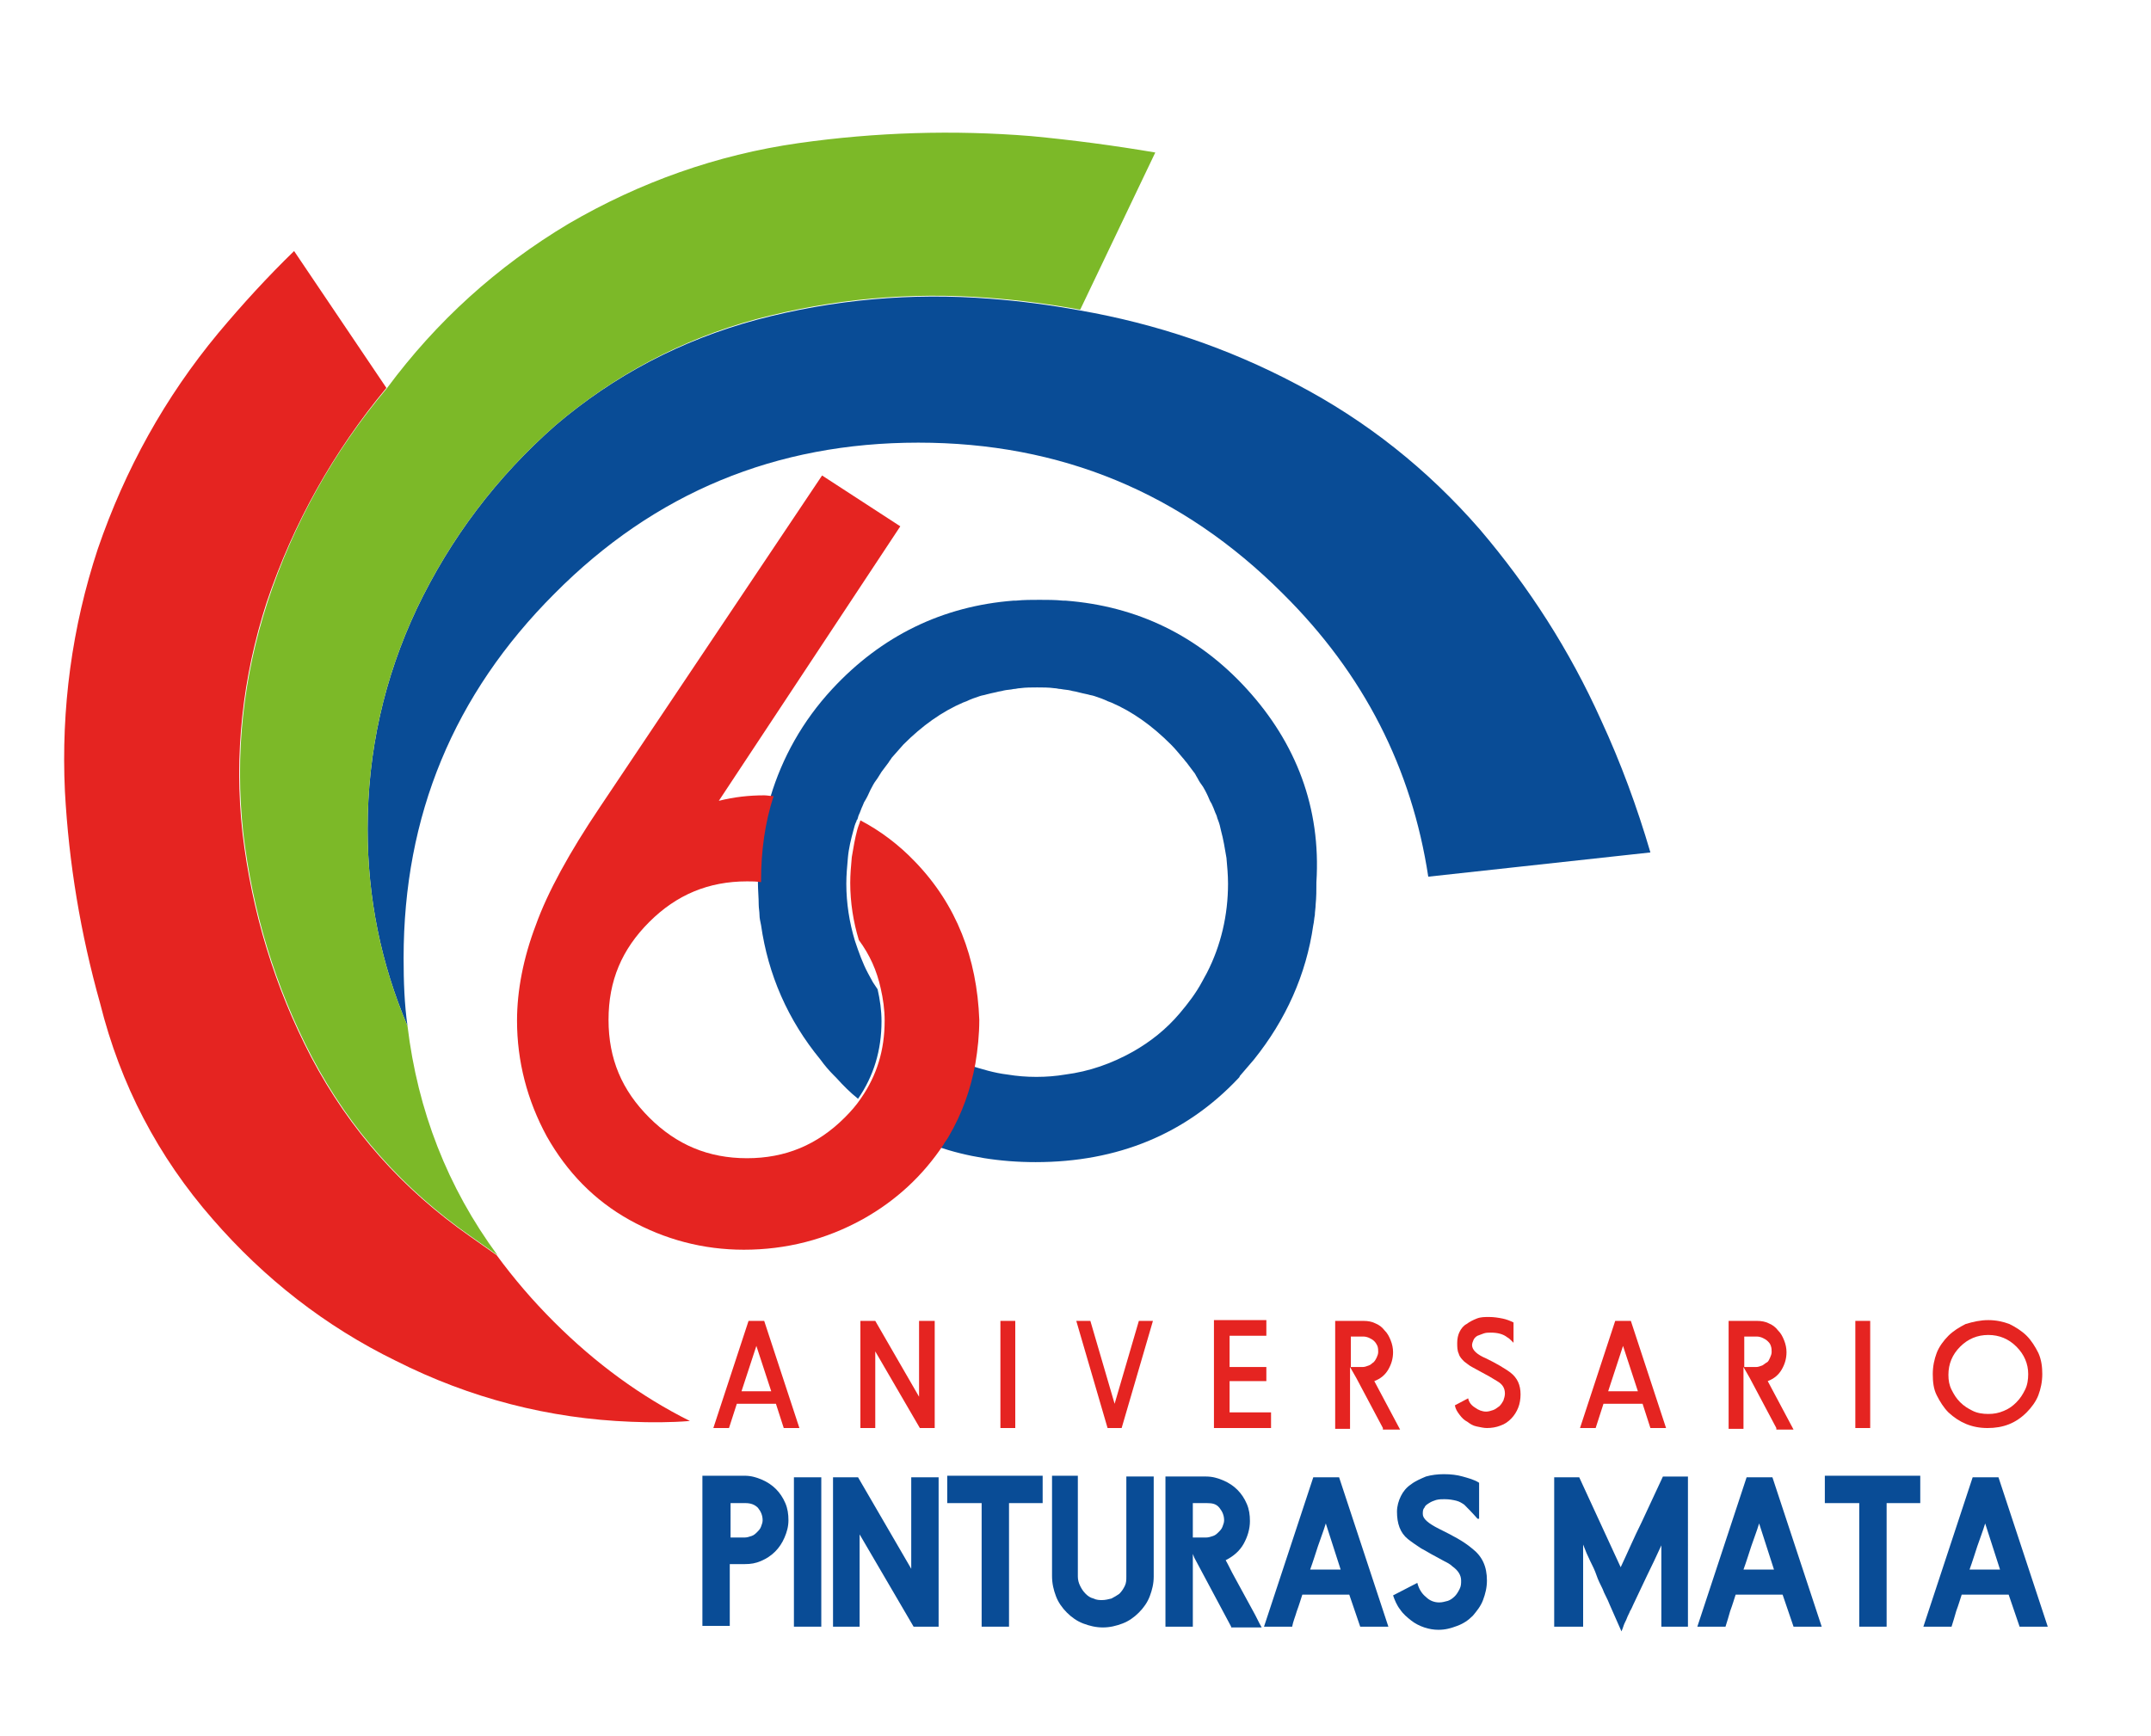 <?xml version="1.0" encoding="utf-8"?>
<!-- Generator: Adobe Illustrator 23.0.2, SVG Export Plug-In . SVG Version: 6.00 Build 0)  -->
<svg version="1.1" id="Capa_1" xmlns="http://www.w3.org/2000/svg" xmlns:xlink="http://www.w3.org/1999/xlink" x="0px" y="0px"
	 viewBox="0 0 275 222" style="enable-background:new 0 0 275 222;" xml:space="preserve">
<style type="text/css">
	.st0{clip-path:url(#SVGID_2_);}
	.st1{clip-path:url(#SVGID_136_);fill-rule:evenodd;clip-rule:evenodd;fill:#094C96;}
	.st2{fill:#E52421;}
	.st3{clip-path:url(#SVGID_138_);fill:#094C96;}
	.st4{clip-path:url(#SVGID_138_);fill:#E52421;}
	.st5{fill:#094C96;}
	.st6{clip-path:url(#SVGID_140_);fill-rule:evenodd;clip-rule:evenodd;fill:#7CB928;}
	.st7{clip-path:url(#SVGID_140_);fill-rule:evenodd;clip-rule:evenodd;fill:#E52421;}
</style>
<g>
	<defs>
		<polyline id="SVGID_1_" points="616.9,-155.3 -225,-155.3 -225,440 616.9,440 		"/>
	</defs>
	<clipPath id="SVGID_2_">
		<use xlink:href="#SVGID_1_"  style="overflow:visible;"/>
	</clipPath>
	<g class="st0">
		<defs>
			<polyline id="SVGID_3_" points="616.9,440 -225,440 -225,-155.3 616.9,-155.3 			"/>
		</defs>
		<clipPath id="SVGID_4_">
			<use xlink:href="#SVGID_3_"  style="overflow:visible;"/>
		</clipPath>
	</g>
	<g class="st0">
		<defs>
			<polyline id="SVGID_5_" points="616.9,440 -225,440 -225,-155.3 616.9,-155.3 			"/>
		</defs>
		<clipPath id="SVGID_6_">
			<use xlink:href="#SVGID_5_"  style="overflow:visible;"/>
		</clipPath>
	</g>
	<g class="st0">
		<defs>
			<polyline id="SVGID_7_" points="616.9,440 -225,440 -225,-155.3 616.9,-155.3 			"/>
		</defs>
		<clipPath id="SVGID_8_">
			<use xlink:href="#SVGID_7_"  style="overflow:visible;"/>
		</clipPath>
	</g>
	<g class="st0">
		<defs>
			<polyline id="SVGID_9_" points="616.9,440 -225,440 -225,-155.3 616.9,-155.3 			"/>
		</defs>
		<clipPath id="SVGID_10_">
			<use xlink:href="#SVGID_9_"  style="overflow:visible;"/>
		</clipPath>
	</g>
	<g class="st0">
		<defs>
			<polyline id="SVGID_11_" points="616.9,440 -225,440 -225,-155.3 616.9,-155.3 			"/>
		</defs>
		<clipPath id="SVGID_12_">
			<use xlink:href="#SVGID_11_"  style="overflow:visible;"/>
		</clipPath>
	</g>
	<g class="st0">
		<defs>
			<polyline id="SVGID_13_" points="616.9,440 -225,440 -225,-155.3 616.9,-155.3 			"/>
		</defs>
		<clipPath id="SVGID_14_">
			<use xlink:href="#SVGID_13_"  style="overflow:visible;"/>
		</clipPath>
	</g>
	<g class="st0">
		<defs>
			<polyline id="SVGID_15_" points="616.9,440 -225,440 -225,-155.3 616.9,-155.3 			"/>
		</defs>
		<clipPath id="SVGID_16_">
			<use xlink:href="#SVGID_15_"  style="overflow:visible;"/>
		</clipPath>
	</g>
	<g class="st0">
		<defs>
			<polyline id="SVGID_17_" points="616.9,440 -225,440 -225,-155.3 616.9,-155.3 			"/>
		</defs>
		<clipPath id="SVGID_18_">
			<use xlink:href="#SVGID_17_"  style="overflow:visible;"/>
		</clipPath>
	</g>
	<g class="st0">
		<defs>
			<polyline id="SVGID_19_" points="616.9,440 -225,440 -225,-155.3 616.9,-155.3 			"/>
		</defs>
		<clipPath id="SVGID_20_">
			<use xlink:href="#SVGID_19_"  style="overflow:visible;"/>
		</clipPath>
	</g>
	<g class="st0">
		<defs>
			<polyline id="SVGID_21_" points="616.9,440 -225,440 -225,-155.3 616.9,-155.3 			"/>
		</defs>
		<clipPath id="SVGID_22_">
			<use xlink:href="#SVGID_21_"  style="overflow:visible;"/>
		</clipPath>
	</g>
	<g class="st0">
		<defs>
			<polyline id="SVGID_23_" points="616.9,440 -225,440 -225,-155.3 616.9,-155.3 			"/>
		</defs>
		<clipPath id="SVGID_24_">
			<use xlink:href="#SVGID_23_"  style="overflow:visible;"/>
		</clipPath>
	</g>
	<g class="st0">
		<defs>
			<polyline id="SVGID_25_" points="616.9,440 -225,440 -225,-155.3 616.9,-155.3 			"/>
		</defs>
		<clipPath id="SVGID_26_">
			<use xlink:href="#SVGID_25_"  style="overflow:visible;"/>
		</clipPath>
	</g>
	<g class="st0">
		<defs>
			<polyline id="SVGID_27_" points="616.9,440 -225,440 -225,-155.3 616.9,-155.3 			"/>
		</defs>
		<clipPath id="SVGID_28_">
			<use xlink:href="#SVGID_27_"  style="overflow:visible;"/>
		</clipPath>
	</g>
	<g class="st0">
		<defs>
			<polyline id="SVGID_29_" points="616.9,440 -225,440 -225,-155.3 616.9,-155.3 			"/>
		</defs>
		<clipPath id="SVGID_30_">
			<use xlink:href="#SVGID_29_"  style="overflow:visible;"/>
		</clipPath>
	</g>
	<g class="st0">
		<defs>
			<polyline id="SVGID_31_" points="616.9,440 -225,440 -225,-155.3 616.9,-155.3 			"/>
		</defs>
		<clipPath id="SVGID_32_">
			<use xlink:href="#SVGID_31_"  style="overflow:visible;"/>
		</clipPath>
	</g>
	<g class="st0">
		<defs>
			<polyline id="SVGID_33_" points="616.9,440 -225,440 -225,-155.3 616.9,-155.3 			"/>
		</defs>
		<clipPath id="SVGID_34_">
			<use xlink:href="#SVGID_33_"  style="overflow:visible;"/>
		</clipPath>
	</g>
	<g class="st0">
		<defs>
			<polyline id="SVGID_35_" points="616.9,440 -225,440 -225,-155.3 616.9,-155.3 			"/>
		</defs>
		<clipPath id="SVGID_36_">
			<use xlink:href="#SVGID_35_"  style="overflow:visible;"/>
		</clipPath>
	</g>
	<g class="st0">
		<defs>
			<polyline id="SVGID_37_" points="616.9,440 -225,440 -225,-155.3 616.9,-155.3 			"/>
		</defs>
		<clipPath id="SVGID_38_">
			<use xlink:href="#SVGID_37_"  style="overflow:visible;"/>
		</clipPath>
	</g>
	<g class="st0">
		<defs>
			<polyline id="SVGID_39_" points="616.9,440 -225,440 -225,-155.3 616.9,-155.3 			"/>
		</defs>
		<clipPath id="SVGID_40_">
			<use xlink:href="#SVGID_39_"  style="overflow:visible;"/>
		</clipPath>
	</g>
	<g class="st0">
		<defs>
			<polyline id="SVGID_41_" points="616.9,440 -225,440 -225,-155.3 616.9,-155.3 			"/>
		</defs>
		<clipPath id="SVGID_42_">
			<use xlink:href="#SVGID_41_"  style="overflow:visible;"/>
		</clipPath>
	</g>
	<g class="st0">
		<defs>
			<polyline id="SVGID_43_" points="616.9,440 -225,440 -225,-155.3 616.9,-155.3 			"/>
		</defs>
		<clipPath id="SVGID_44_">
			<use xlink:href="#SVGID_43_"  style="overflow:visible;"/>
		</clipPath>
	</g>
	<g class="st0">
		<defs>
			<polyline id="SVGID_45_" points="616.9,440 -225,440 -225,-155.3 616.9,-155.3 			"/>
		</defs>
		<clipPath id="SVGID_46_">
			<use xlink:href="#SVGID_45_"  style="overflow:visible;"/>
		</clipPath>
	</g>
	<g class="st0">
		<defs>
			<polyline id="SVGID_47_" points="616.9,440 -225,440 -225,-155.3 616.9,-155.3 			"/>
		</defs>
		<clipPath id="SVGID_48_">
			<use xlink:href="#SVGID_47_"  style="overflow:visible;"/>
		</clipPath>
	</g>
	<g class="st0">
		<defs>
			<polyline id="SVGID_49_" points="616.9,440 -225,440 -225,-155.3 616.9,-155.3 			"/>
		</defs>
		<clipPath id="SVGID_50_">
			<use xlink:href="#SVGID_49_"  style="overflow:visible;"/>
		</clipPath>
	</g>
	<g class="st0">
		<defs>
			<polyline id="SVGID_51_" points="616.9,440 -225,440 -225,-155.3 616.9,-155.3 			"/>
		</defs>
		<clipPath id="SVGID_52_">
			<use xlink:href="#SVGID_51_"  style="overflow:visible;"/>
		</clipPath>
	</g>
	<g class="st0">
		<defs>
			<polyline id="SVGID_53_" points="616.9,440 -225,440 -225,-155.3 616.9,-155.3 			"/>
		</defs>
		<clipPath id="SVGID_54_">
			<use xlink:href="#SVGID_53_"  style="overflow:visible;"/>
		</clipPath>
	</g>
	<g class="st0">
		<defs>
			<polyline id="SVGID_55_" points="616.9,440 -225,440 -225,-155.3 616.9,-155.3 			"/>
		</defs>
		<clipPath id="SVGID_56_">
			<use xlink:href="#SVGID_55_"  style="overflow:visible;"/>
		</clipPath>
	</g>
	<g class="st0">
		<defs>
			<polyline id="SVGID_57_" points="616.9,440 -225,440 -225,-155.3 616.9,-155.3 			"/>
		</defs>
		<clipPath id="SVGID_58_">
			<use xlink:href="#SVGID_57_"  style="overflow:visible;"/>
		</clipPath>
	</g>
	<g class="st0">
		<defs>
			<polyline id="SVGID_59_" points="616.9,440 -225,440 -225,-155.3 616.9,-155.3 			"/>
		</defs>
		<clipPath id="SVGID_60_">
			<use xlink:href="#SVGID_59_"  style="overflow:visible;"/>
		</clipPath>
	</g>
	<g class="st0">
		<defs>
			<polyline id="SVGID_61_" points="616.9,440 -225,440 -225,-155.3 616.9,-155.3 			"/>
		</defs>
		<clipPath id="SVGID_62_">
			<use xlink:href="#SVGID_61_"  style="overflow:visible;"/>
		</clipPath>
	</g>
	<g class="st0">
		<defs>
			<polyline id="SVGID_63_" points="616.9,440 -225,440 -225,-155.3 616.9,-155.3 			"/>
		</defs>
		<clipPath id="SVGID_64_">
			<use xlink:href="#SVGID_63_"  style="overflow:visible;"/>
		</clipPath>
	</g>
	<g class="st0">
		<defs>
			<polyline id="SVGID_65_" points="616.9,440 -225,440 -225,-155.3 616.9,-155.3 			"/>
		</defs>
		<clipPath id="SVGID_66_">
			<use xlink:href="#SVGID_65_"  style="overflow:visible;"/>
		</clipPath>
	</g>
	<g class="st0">
		<defs>
			<polyline id="SVGID_67_" points="616.9,440 -225,440 -225,-155.3 616.9,-155.3 			"/>
		</defs>
		<clipPath id="SVGID_68_">
			<use xlink:href="#SVGID_67_"  style="overflow:visible;"/>
		</clipPath>
	</g>
	<g class="st0">
		<defs>
			<polyline id="SVGID_69_" points="616.9,440 -225,440 -225,-155.3 616.9,-155.3 			"/>
		</defs>
		<clipPath id="SVGID_70_">
			<use xlink:href="#SVGID_69_"  style="overflow:visible;"/>
		</clipPath>
	</g>
	<g class="st0">
		<defs>
			<polyline id="SVGID_71_" points="616.9,440 -225,440 -225,-155.3 616.9,-155.3 			"/>
		</defs>
		<clipPath id="SVGID_72_">
			<use xlink:href="#SVGID_71_"  style="overflow:visible;"/>
		</clipPath>
	</g>
	<g class="st0">
		<defs>
			<polyline id="SVGID_73_" points="616.9,440 -225,440 -225,-155.3 616.9,-155.3 			"/>
		</defs>
		<clipPath id="SVGID_74_">
			<use xlink:href="#SVGID_73_"  style="overflow:visible;"/>
		</clipPath>
	</g>
	<g class="st0">
		<defs>
			<polyline id="SVGID_75_" points="616.9,440 -225,440 -225,-155.3 616.9,-155.3 			"/>
		</defs>
		<clipPath id="SVGID_76_">
			<use xlink:href="#SVGID_75_"  style="overflow:visible;"/>
		</clipPath>
	</g>
	<g class="st0">
		<defs>
			<polyline id="SVGID_77_" points="616.9,440 -225,440 -225,-155.3 616.9,-155.3 			"/>
		</defs>
		<clipPath id="SVGID_78_">
			<use xlink:href="#SVGID_77_"  style="overflow:visible;"/>
		</clipPath>
	</g>
	<g class="st0">
		<defs>
			<polyline id="SVGID_79_" points="616.9,440 -225,440 -225,-155.3 616.9,-155.3 			"/>
		</defs>
		<clipPath id="SVGID_80_">
			<use xlink:href="#SVGID_79_"  style="overflow:visible;"/>
		</clipPath>
	</g>
	<g class="st0">
		<defs>
			<polyline id="SVGID_81_" points="616.9,440 -225,440 -225,-155.3 616.9,-155.3 			"/>
		</defs>
		<clipPath id="SVGID_82_">
			<use xlink:href="#SVGID_81_"  style="overflow:visible;"/>
		</clipPath>
	</g>
	<g class="st0">
		<defs>
			<polyline id="SVGID_83_" points="616.9,440 -225,440 -225,-155.3 616.9,-155.3 			"/>
		</defs>
		<clipPath id="SVGID_84_">
			<use xlink:href="#SVGID_83_"  style="overflow:visible;"/>
		</clipPath>
	</g>
	<g class="st0">
		<defs>
			<polyline id="SVGID_85_" points="616.9,440 -225,440 -225,-155.3 616.9,-155.3 			"/>
		</defs>
		<clipPath id="SVGID_86_">
			<use xlink:href="#SVGID_85_"  style="overflow:visible;"/>
		</clipPath>
	</g>
	<g class="st0">
		<defs>
			<polyline id="SVGID_87_" points="616.9,440 -225,440 -225,-155.3 616.9,-155.3 			"/>
		</defs>
		<clipPath id="SVGID_88_">
			<use xlink:href="#SVGID_87_"  style="overflow:visible;"/>
		</clipPath>
	</g>
	<g class="st0">
		<defs>
			<polyline id="SVGID_89_" points="616.9,440 -225,440 -225,-155.3 616.9,-155.3 			"/>
		</defs>
		<clipPath id="SVGID_90_">
			<use xlink:href="#SVGID_89_"  style="overflow:visible;"/>
		</clipPath>
	</g>
	<g class="st0">
		<defs>
			<polyline id="SVGID_91_" points="616.9,440 -225,440 -225,-155.3 616.9,-155.3 			"/>
		</defs>
		<clipPath id="SVGID_92_">
			<use xlink:href="#SVGID_91_"  style="overflow:visible;"/>
		</clipPath>
	</g>
	<g class="st0">
		<defs>
			<polyline id="SVGID_93_" points="616.9,440 -225,440 -225,-155.3 616.9,-155.3 			"/>
		</defs>
		<clipPath id="SVGID_94_">
			<use xlink:href="#SVGID_93_"  style="overflow:visible;"/>
		</clipPath>
	</g>
	<g class="st0">
		<defs>
			<polyline id="SVGID_95_" points="616.9,440 -225,440 -225,-155.3 616.9,-155.3 			"/>
		</defs>
		<clipPath id="SVGID_96_">
			<use xlink:href="#SVGID_95_"  style="overflow:visible;"/>
		</clipPath>
	</g>
	<g class="st0">
		<defs>
			<polyline id="SVGID_97_" points="616.9,440 -225,440 -225,-155.3 616.9,-155.3 			"/>
		</defs>
		<clipPath id="SVGID_98_">
			<use xlink:href="#SVGID_97_"  style="overflow:visible;"/>
		</clipPath>
	</g>
	<g class="st0">
		<defs>
			<polyline id="SVGID_99_" points="616.9,440 -225,440 -225,-155.3 616.9,-155.3 			"/>
		</defs>
		<clipPath id="SVGID_100_">
			<use xlink:href="#SVGID_99_"  style="overflow:visible;"/>
		</clipPath>
	</g>
	<g class="st0">
		<defs>
			<polyline id="SVGID_101_" points="616.9,440 -225,440 -225,-155.3 616.9,-155.3 			"/>
		</defs>
		<clipPath id="SVGID_102_">
			<use xlink:href="#SVGID_101_"  style="overflow:visible;"/>
		</clipPath>
	</g>
	<g class="st0">
		<defs>
			<polyline id="SVGID_103_" points="616.9,440 -225,440 -225,-155.3 616.9,-155.3 			"/>
		</defs>
		<clipPath id="SVGID_104_">
			<use xlink:href="#SVGID_103_"  style="overflow:visible;"/>
		</clipPath>
	</g>
	<g class="st0">
		<defs>
			<polyline id="SVGID_105_" points="616.9,440 -225,440 -225,-155.3 616.9,-155.3 			"/>
		</defs>
		<clipPath id="SVGID_106_">
			<use xlink:href="#SVGID_105_"  style="overflow:visible;"/>
		</clipPath>
	</g>
	<g class="st0">
		<defs>
			<polyline id="SVGID_107_" points="616.9,440 -225,440 -225,-155.3 616.9,-155.3 			"/>
		</defs>
		<clipPath id="SVGID_108_">
			<use xlink:href="#SVGID_107_"  style="overflow:visible;"/>
		</clipPath>
	</g>
	<g class="st0">
		<defs>
			<polyline id="SVGID_109_" points="616.9,440 -225,440 -225,-155.3 616.9,-155.3 			"/>
		</defs>
		<clipPath id="SVGID_110_">
			<use xlink:href="#SVGID_109_"  style="overflow:visible;"/>
		</clipPath>
	</g>
	<g class="st0">
		<defs>
			<polyline id="SVGID_111_" points="616.9,440 -225,440 -225,-155.3 616.9,-155.3 			"/>
		</defs>
		<clipPath id="SVGID_112_">
			<use xlink:href="#SVGID_111_"  style="overflow:visible;"/>
		</clipPath>
	</g>
	<g class="st0">
		<defs>
			<polyline id="SVGID_113_" points="616.9,440 -225,440 -225,-155.3 616.9,-155.3 			"/>
		</defs>
		<clipPath id="SVGID_114_">
			<use xlink:href="#SVGID_113_"  style="overflow:visible;"/>
		</clipPath>
	</g>
	<g class="st0">
		<defs>
			<polyline id="SVGID_115_" points="616.9,440 -225,440 -225,-155.3 616.9,-155.3 			"/>
		</defs>
		<clipPath id="SVGID_116_">
			<use xlink:href="#SVGID_115_"  style="overflow:visible;"/>
		</clipPath>
	</g>
	<g class="st0">
		<defs>
			<polyline id="SVGID_117_" points="616.9,440 -225,440 -225,-155.3 616.9,-155.3 			"/>
		</defs>
		<clipPath id="SVGID_118_">
			<use xlink:href="#SVGID_117_"  style="overflow:visible;"/>
		</clipPath>
	</g>
	<g class="st0">
		<defs>
			<polyline id="SVGID_119_" points="616.9,440 -225,440 -225,-155.3 616.9,-155.3 			"/>
		</defs>
		<clipPath id="SVGID_120_">
			<use xlink:href="#SVGID_119_"  style="overflow:visible;"/>
		</clipPath>
	</g>
	<g class="st0">
		<defs>
			<polyline id="SVGID_121_" points="616.9,440 -225,440 -225,-155.3 616.9,-155.3 			"/>
		</defs>
		<clipPath id="SVGID_122_">
			<use xlink:href="#SVGID_121_"  style="overflow:visible;"/>
		</clipPath>
	</g>
	<g class="st0">
		<defs>
			<polyline id="SVGID_123_" points="616.9,440 -225,440 -225,-155.3 616.9,-155.3 			"/>
		</defs>
		<clipPath id="SVGID_124_">
			<use xlink:href="#SVGID_123_"  style="overflow:visible;"/>
		</clipPath>
	</g>
	<g class="st0">
		<defs>
			<polyline id="SVGID_125_" points="616.9,440 -225,440 -225,-155.3 616.9,-155.3 			"/>
		</defs>
		<clipPath id="SVGID_126_">
			<use xlink:href="#SVGID_125_"  style="overflow:visible;"/>
		</clipPath>
	</g>
	<g class="st0">
		<defs>
			<polyline id="SVGID_127_" points="616.9,440 -225,440 -225,-155.3 616.9,-155.3 			"/>
		</defs>
		<clipPath id="SVGID_128_">
			<use xlink:href="#SVGID_127_"  style="overflow:visible;"/>
		</clipPath>
	</g>
	<g class="st0">
		<defs>
			<polyline id="SVGID_129_" points="616.9,440 -225,440 -225,-155.3 616.9,-155.3 			"/>
		</defs>
		<clipPath id="SVGID_130_">
			<use xlink:href="#SVGID_129_"  style="overflow:visible;"/>
		</clipPath>
	</g>
	<g class="st0">
		<defs>
			<polyline id="SVGID_131_" points="616.9,440 -225,440 -225,-155.3 616.9,-155.3 			"/>
		</defs>
		<clipPath id="SVGID_132_">
			<use xlink:href="#SVGID_131_"  style="overflow:visible;"/>
		</clipPath>
	</g>
	<g class="st0">
		<defs>
			<polyline id="SVGID_133_" points="616.9,440 -225,440 -225,-155.3 616.9,-155.3 			"/>
		</defs>
		<clipPath id="SVGID_134_">
			<use xlink:href="#SVGID_133_"  style="overflow:visible;"/>
		</clipPath>
	</g>
	<g class="st0">
		<defs>
			<polyline id="SVGID_135_" points="616.9,440 -225,440 -225,-155.3 616.9,-155.3 			"/>
		</defs>
		<clipPath id="SVGID_136_">
			<use xlink:href="#SVGID_135_"  style="overflow:visible;"/>
		</clipPath>
		<path class="st1" d="M51.6,122.5c0-18.2,6.4-33.7,19.3-46.6C83.7,63,99.2,56.6,117.4,56.6c18.2,0,33.7,6.4,46.6,19.3
			c10.4,10.3,16.5,22.4,18.6,36.2L211,109c-1.7-5.8-3.8-11.5-6.3-16.9c-4-8.9-9.2-17-15.5-24.4c-6.7-7.7-14.5-13.9-23.5-18.6
			c-8.7-4.6-17.9-7.7-27.6-9.4c-3.8-0.7-7.6-1.2-11.5-1.5c-10.1-0.8-20.1,0.1-29.9,2.7C87.1,43.5,78.5,48,71,54.4
			C63.5,61,57.6,68.8,53.3,77.8c-4.2,8.9-6.3,18.3-6.3,28.2c0,8.8,1.7,17.2,5.1,25.2C51.7,128.4,51.6,125.5,51.6,122.5"/>
	</g>
	<g class="st0">
		<path class="st2" d="M91.2,182.6l4.5-13.7h2l4.5,13.7h-2l-1-3.1h-5l-1,3.1H91.2z M96.7,172.1l-1.9,5.8h3.8L96.7,172.1z"/>
		<path class="st2" d="M110,182.6v-13.7h1.9l5.6,9.7v-9.7h2v13.7h-1.9l-5.7-9.8v9.8H110z"/>
		<path class="st2" d="M129.8,168.9v13.7h-1.9v-13.7H129.8z"/>
		<path class="st2" d="M147.4,168.9l-4,13.7h-1.8l-4-13.7h1.8l3.1,10.6l3.1-10.6H147.4z"/>
		<path class="st2" d="M162,170.8h-4.8v4h4.7v1.8h-4.7v4h5.3v2h-7.3v-13.8h6.7V170.8z"/>
		<path class="st2" d="M176.8,182.6l-3.4-6.4l-0.8-1.4v7.9h-1.9v-13.8h3.6c0.6,0,1.1,0.1,1.5,0.3c0.5,0.2,0.9,0.5,1.2,0.9
			c0.4,0.4,0.6,0.8,0.8,1.3c0.2,0.5,0.3,1,0.3,1.5c0,0.8-0.2,1.5-0.6,2.2c-0.4,0.7-1,1.2-1.8,1.5l3.3,6.2H176.8z M174.2,174.8
			c0.3,0,0.5-0.1,0.8-0.2s0.4-0.3,0.6-0.4c0.2-0.2,0.3-0.4,0.4-0.6c0.1-0.2,0.2-0.5,0.2-0.7c0-0.3,0-0.5-0.1-0.8
			c-0.1-0.2-0.2-0.4-0.4-0.6c-0.2-0.2-0.4-0.3-0.6-0.4c-0.2-0.1-0.5-0.2-0.8-0.2h-1.6v3.9H174.2z"/>
		<path class="st2" d="M193.5,171.7c-0.1-0.1-0.2-0.2-0.3-0.3c-0.1-0.1-0.3-0.3-0.5-0.4c-0.5-0.4-1.2-0.6-2.1-0.6
			c-0.3,0-0.6,0-0.9,0.1c-0.3,0.1-0.5,0.2-0.8,0.3c-0.2,0.1-0.4,0.3-0.5,0.5c-0.1,0.2-0.2,0.5-0.2,0.7c0,0.6,0.6,1.2,1.8,1.7
			c0.6,0.3,1.2,0.6,1.7,0.9c0.5,0.3,1,0.6,1.4,0.9c0.9,0.7,1.3,1.6,1.3,2.8c0,0.6-0.1,1.2-0.3,1.7c-0.2,0.5-0.5,1-0.9,1.4
			c-0.4,0.4-0.8,0.7-1.4,0.9c-0.5,0.2-1.1,0.3-1.7,0.3c-0.4,0-0.8-0.1-1.3-0.2s-0.8-0.3-1.2-0.6c-0.4-0.2-0.7-0.5-1-0.9
			s-0.5-0.7-0.6-1.2l1.7-0.9c0.1,0.5,0.4,0.9,0.9,1.2c0.4,0.3,0.9,0.5,1.4,0.5c0.3,0,0.6-0.1,0.9-0.2c0.3-0.1,0.5-0.3,0.8-0.5
			c0.2-0.2,0.4-0.5,0.5-0.7c0.1-0.3,0.2-0.6,0.2-0.9c0-0.7-0.3-1.2-1-1.6c-0.3-0.2-0.7-0.4-1-0.6c-0.4-0.2-0.7-0.4-1.1-0.6
			c-0.4-0.2-0.7-0.4-1.1-0.6c-0.4-0.2-0.7-0.5-1-0.7c-0.3-0.3-0.6-0.6-0.7-1c-0.2-0.4-0.2-0.9-0.2-1.4c0-0.5,0.1-1,0.3-1.4
			c0.2-0.4,0.5-0.8,0.9-1c0.4-0.3,0.8-0.5,1.3-0.7c0.5-0.2,1-0.2,1.6-0.2c0.6,0,1.2,0.1,1.7,0.2c0.5,0.1,1,0.3,1.4,0.5V171.7z"/>
		<path class="st2" d="M202,182.6l4.5-13.7h2l4.5,13.7h-2l-1-3.1h-5l-1,3.1H202z M207.5,172.1l-1.9,5.8h3.8L207.5,172.1z"/>
		<path class="st2" d="M227.1,182.6l-3.4-6.4l-0.8-1.4v7.9h-1.9v-13.8h3.6c0.6,0,1.1,0.1,1.5,0.3c0.5,0.2,0.9,0.5,1.2,0.9
			c0.4,0.4,0.6,0.8,0.8,1.3c0.2,0.5,0.3,1,0.3,1.5c0,0.8-0.2,1.5-0.6,2.2c-0.4,0.7-1,1.2-1.8,1.5l3.3,6.2H227.1z M224.5,174.8
			c0.3,0,0.5-0.1,0.8-0.2c0.2-0.1,0.4-0.3,0.6-0.4s0.3-0.4,0.4-0.6c0.1-0.2,0.2-0.5,0.2-0.7c0-0.3,0-0.5-0.1-0.8s-0.2-0.4-0.4-0.6
			c-0.2-0.2-0.4-0.3-0.6-0.4c-0.2-0.1-0.5-0.2-0.8-0.2h-1.6v3.9H224.5z"/>
		<path class="st2" d="M239.1,168.9v13.7h-1.9v-13.7H239.1z"/>
		<path class="st2" d="M254.2,168.8c1,0,1.9,0.2,2.7,0.5c0.8,0.4,1.6,0.9,2.2,1.5c0.6,0.6,1.1,1.4,1.5,2.2c0.4,0.9,0.5,1.8,0.5,2.7
			c0,1-0.2,1.9-0.5,2.7s-0.9,1.6-1.5,2.2c-1.4,1.4-3,2-5,2c-2,0-3.6-0.7-5-2c-0.6-0.6-1.1-1.4-1.5-2.2s-0.5-1.7-0.5-2.7
			c0-1,0.2-1.9,0.5-2.7s0.9-1.6,1.5-2.2c0.6-0.6,1.4-1.1,2.2-1.5C252.3,169,253.2,168.8,254.2,168.8z M257.8,172.2
			c-1-1-2.2-1.5-3.6-1.5c-1.4,0-2.6,0.5-3.6,1.5c-1,1-1.5,2.2-1.5,3.6c0,0.7,0.1,1.3,0.4,1.9s0.6,1.1,1.1,1.6c0.5,0.5,1,0.8,1.6,1.1
			c0.6,0.3,1.3,0.4,2,0.4c0.7,0,1.3-0.1,2-0.4s1.1-0.6,1.6-1.1c0.5-0.5,0.8-1,1.1-1.6c0.3-0.6,0.4-1.3,0.4-2
			C259.3,174.4,258.8,173.2,257.8,172.2z"/>
	</g>
	<g class="st0">
		<defs>
			<polyline id="SVGID_137_" points="616.9,440 -225,440 -225,-155.3 616.9,-155.3 			"/>
		</defs>
		<clipPath id="SVGID_138_">
			<use xlink:href="#SVGID_137_"  style="overflow:visible;"/>
		</clipPath>
		<path class="st3" d="M159.4,88.1c-6.2-6.8-14-10.6-23.2-11.3c-0.1,0-0.2,0-0.3,0c-1-0.1-2-0.1-3-0.1c0,0,0,0,0,0s0,0,0,0
			c-1,0-2,0-3,0.1c-0.1,0-0.2,0-0.3,0c-9.1,0.7-16.9,4.5-23.2,11.3c-3.8,4.1-6.4,8.8-7.9,13.8c-1,3.4-1.6,7-1.6,10.8
			c0,0.1,0,0.1,0,0.2c0,0.9,0.1,1.9,0.1,2.8c0,0.4,0.1,0.9,0.1,1.3c0,0.4,0.1,0.8,0.2,1.3c0.9,6.3,3.4,12.1,7.6,17.2
			c0.5,0.7,1.1,1.4,1.7,2c0.1,0.1,0.2,0.2,0.3,0.3c0.9,1,1.8,1.9,2.8,2.7c2-2.9,3-6.2,3-9.9c0-1.4-0.2-2.8-0.5-4.1
			c-0.2-0.3-0.4-0.6-0.6-0.9c-0.2-0.4-0.4-0.7-0.6-1.1h0c-0.7-1.3-1.2-2.7-1.7-4.2c-0.7-2.3-1.1-4.8-1.1-7.3c0-1.1,0.1-2.2,0.2-3.3
			c0.1-1.2,0.4-2.4,0.7-3.5c0,0,0,0,0,0c0.1-0.4,0.2-0.8,0.4-1.2c0-0.1,0-0.1,0.1-0.2c0.1-0.2,0.1-0.4,0.2-0.6
			c0.2-0.4,0.3-0.8,0.5-1.2c0.1-0.3,0.2-0.5,0.4-0.8c0.3-0.5,0.5-1.1,0.8-1.6c0.2-0.4,0.4-0.7,0.7-1.1c0.2-0.3,0.3-0.5,0.5-0.8
			c0.3-0.4,0.6-0.8,0.9-1.2c0.1-0.2,0.3-0.4,0.4-0.6c0.5-0.6,1-1.1,1.5-1.7c2.4-2.4,4.9-4.2,7.7-5.4c0.1,0,0.2-0.1,0.3-0.1
			c0.6-0.3,1.2-0.5,1.8-0.7c0.3-0.1,0.5-0.1,0.8-0.2c0.4-0.1,0.8-0.2,1.3-0.3c0.3-0.1,0.6-0.1,0.9-0.2c0.4-0.1,0.9-0.1,1.3-0.2
			c0.3,0,0.5-0.1,0.8-0.1c0.7-0.1,1.5-0.1,2.2-0.1l0,0c0,0,0,0,0,0c0.7,0,1.5,0,2.2,0.1c0.3,0,0.5,0.1,0.8,0.1
			c0.5,0.1,0.9,0.1,1.3,0.2c0.3,0.1,0.6,0.1,0.9,0.2c0.4,0.1,0.8,0.2,1.3,0.3c0.3,0.1,0.5,0.1,0.8,0.2c0.6,0.2,1.2,0.4,1.8,0.7
			c0.1,0,0.2,0.1,0.3,0.1c2.8,1.2,5.3,3,7.7,5.4c0.5,0.5,1,1.1,1.5,1.7c0.2,0.2,0.3,0.4,0.5,0.6c0.3,0.4,0.6,0.8,0.9,1.2
			c0.2,0.2,0.3,0.5,0.5,0.8c0.2,0.4,0.4,0.7,0.7,1.1c0.3,0.5,0.6,1.1,0.8,1.6c0.1,0.3,0.3,0.5,0.4,0.8c0.2,0.4,0.3,0.8,0.5,1.2
			c0.1,0.2,0.1,0.4,0.2,0.6c0.2,0.5,0.3,0.9,0.4,1.4c0,0,0,0,0,0c0.3,1.1,0.5,2.3,0.7,3.5c0.1,1.1,0.2,2.2,0.2,3.3
			c0,4-0.9,7.9-2.7,11.4v0c-0.2,0.4-0.4,0.7-0.6,1.1c-0.8,1.5-1.8,2.8-2.9,4.1c-1.7,2-3.7,3.6-6,4.9c-2.7,1.5-5.5,2.5-8.6,2.9
			c-1.2,0.2-2.4,0.3-3.7,0.3s-2.5-0.1-3.7-0.3c-1.7-0.2-3.3-0.7-4.9-1.2c-0.6,3.3-1.7,6.5-3.4,9.3c-0.2,0.4-0.4,0.7-0.7,1.1
			c3.8,1.3,8,2,12.6,2h0h0c10.5,0,19.2-3.6,25.9-10.7c0.1-0.1,0.2-0.2,0.2-0.3c0.6-0.7,1.2-1.4,1.8-2.1c4.1-5.1,6.7-10.9,7.6-17.2
			c0.1-0.4,0.1-0.8,0.2-1.3c0-0.4,0.1-0.9,0.1-1.3c0.1-1,0.1-1.9,0.1-2.9C168.9,103.3,165.7,95,159.4,88.1"/>
		<path class="st4" d="M117,110.2c-2.1-2.2-4.5-4-7-5.3c-0.1,0.4-0.3,0.8-0.4,1.2c0,0,0,0,0,0c-0.3,1.1-0.5,2.3-0.7,3.5
			c-0.1,1.1-0.2,2.2-0.2,3.3c0,2.5,0.4,5,1.1,7.3c1.4,1.9,2.3,3.9,2.8,6.2c0.3,1.3,0.5,2.7,0.5,4.1c0,3.8-1,7-3,9.9
			c-0.6,0.9-1.3,1.7-2.1,2.5c-3.5,3.5-7.6,5.2-12.5,5.2c-4.9,0-9-1.7-12.5-5.2c-3.5-3.5-5.2-7.5-5.2-12.5c0-5,1.7-9,5.2-12.5
			c3.5-3.5,7.6-5.2,12.5-5.2c0.6,0,1.2,0,1.8,0.1c0-0.1,0-0.1,0-0.2c0-3.8,0.5-7.4,1.6-10.8c-0.4,0-0.8-0.1-1.2-0.1
			c-1.9,0-3.8,0.2-5.8,0.7l23.2-35.1l-10-6.5l-28.4,42.4c-3.9,5.8-6.7,10.9-8.2,15.1c-1.6,4.2-2.4,8.4-2.4,12.2
			c0,5.2,1.3,10.2,3.8,14.8c2.6,4.6,6.1,8.2,10.6,10.7c4.5,2.5,9.4,3.8,14.6,3.8c5.4,0,10.5-1.3,15.2-3.9c4.3-2.4,7.7-5.6,10.3-9.5
			c0.2-0.4,0.5-0.7,0.7-1.1c1.7-2.9,2.8-6,3.4-9.3c0.3-1.8,0.5-3.7,0.5-5.6C124.9,122.5,122.3,115.7,117,110.2"/>
	</g>
	<g class="st0">
		<path class="st5" d="M93.3,200v7.9h-3.5v-19.2h5.4c0.8,0,1.5,0.2,2.2,0.5c0.7,0.3,1.3,0.7,1.8,1.2c0.5,0.5,0.9,1.1,1.2,1.8
			c0.3,0.7,0.4,1.4,0.4,2.2c0,0.8-0.2,1.5-0.5,2.2c-0.3,0.7-0.7,1.3-1.2,1.8c-0.5,0.5-1.1,0.9-1.8,1.2S96,200,95.2,200H93.3z
			 M93.3,196.6h1.9c0.3,0,0.6-0.1,0.9-0.2c0.3-0.1,0.5-0.3,0.7-0.5c0.2-0.2,0.4-0.4,0.5-0.7c0.1-0.3,0.2-0.5,0.2-0.8
			c0-0.6-0.2-1.1-0.6-1.6c-0.4-0.4-0.9-0.6-1.6-0.6h-1.9V196.6z"/>
		<path class="st5" d="M105,188.8V208h-3.5v-19.1H105z"/>
		<path class="st5" d="M106.5,208v-19.1h3.2l6.8,11.7v-11.7h3.5V208h-3.2l-6.9-11.8V208H106.5z"/>
		<path class="st5" d="M129,192.2V208h-3.5v-15.8h-4.4v-3.5h12.2v3.5H129z"/>
		<path class="st5" d="M137.8,188.8v12.8c0,0.4,0.1,0.8,0.3,1.2c0.2,0.4,0.4,0.7,0.7,1c0.3,0.3,0.6,0.5,1,0.6
			c0.4,0.2,0.8,0.2,1.1,0.2c0.4,0,0.8-0.1,1.2-0.2c0.4-0.2,0.7-0.4,1-0.6c0.3-0.3,0.5-0.6,0.7-1c0.2-0.4,0.2-0.8,0.2-1.2v-12.8h3.5
			v12.8c0,0.9-0.2,1.7-0.5,2.5c-0.3,0.8-0.8,1.5-1.4,2.1c-0.6,0.6-1.3,1.1-2.1,1.4c-0.8,0.3-1.6,0.5-2.5,0.5s-1.7-0.2-2.5-0.5
			c-0.8-0.3-1.5-0.8-2.1-1.4s-1.1-1.3-1.4-2.1s-0.5-1.6-0.5-2.6v-12.8H137.8z"/>
		<path class="st5" d="M157.4,208l-4.7-8.8l-0.2-0.5v9.3H149v-19.2h5.2c0.8,0,1.5,0.2,2.2,0.5c0.7,0.3,1.3,0.7,1.8,1.2
			c0.5,0.5,0.9,1.1,1.2,1.8c0.3,0.7,0.4,1.4,0.4,2.2c0,1-0.3,2-0.8,2.9c-0.5,0.9-1.3,1.6-2.3,2.1c0.4,0.7,0.7,1.4,1.1,2.1
			c0.4,0.7,0.8,1.5,1.2,2.2c0.4,0.7,0.8,1.5,1.2,2.2s0.7,1.4,1.1,2.1H157.4z M154.2,196.6c0.3,0,0.6-0.1,0.9-0.2
			c0.3-0.1,0.5-0.3,0.7-0.5c0.2-0.2,0.4-0.4,0.5-0.7s0.2-0.5,0.2-0.8c0-0.6-0.2-1.1-0.6-1.6s-0.9-0.6-1.6-0.6h-1.8v4.4H154.2z"/>
		<path class="st5" d="M161.6,208l6.3-19.1h3.3l6.3,19.1h-3.6l-1.4-4.1h-6c-0.2,0.6-0.4,1.3-0.7,2.1c-0.2,0.7-0.5,1.4-0.6,2H161.6z
			 M169.5,194.8c-0.3,1-0.7,2-1,2.9c-0.3,0.9-0.6,1.9-1,3h3.9L169.5,194.8z"/>
		<path class="st5" d="M188.9,194.2c-0.7-0.8-1.3-1.4-1.7-1.8c-0.3-0.2-0.6-0.4-1-0.5c-0.4-0.1-0.9-0.2-1.5-0.2
			c-0.4,0-0.7,0-1.1,0.1c-0.3,0.1-0.6,0.2-0.9,0.4c-0.3,0.2-0.5,0.3-0.6,0.6c-0.2,0.2-0.2,0.5-0.2,0.8c0,0.6,0.7,1.2,2.1,1.9
			c0.8,0.4,1.6,0.8,2.3,1.2c0.7,0.4,1.3,0.8,1.9,1.3c1.3,1,1.9,2.3,1.9,4.1c0,0.9-0.2,1.7-0.5,2.5s-0.8,1.4-1.3,2
			c-0.6,0.6-1.2,1-2,1.3s-1.5,0.5-2.4,0.5c-0.6,0-1.2-0.1-1.8-0.3c-0.6-0.2-1.2-0.5-1.7-0.9c-0.5-0.4-1-0.8-1.4-1.4
			c-0.4-0.5-0.7-1.2-0.9-1.8l3.1-1.6c0.2,0.8,0.6,1.4,1.1,1.8c0.5,0.5,1.1,0.7,1.7,0.7c0.4,0,0.7-0.1,1.1-0.2
			c0.3-0.1,0.6-0.3,0.9-0.6c0.2-0.2,0.4-0.5,0.6-0.9s0.2-0.7,0.2-1.1c0-0.7-0.4-1.3-1.1-1.8c-0.3-0.3-0.7-0.5-1.1-0.7
			c-0.4-0.2-0.7-0.4-1.1-0.6c-0.6-0.3-1.2-0.7-1.8-1c-0.6-0.4-1.2-0.8-1.7-1.2c-1-0.8-1.4-2-1.4-3.5c0-0.7,0.2-1.4,0.5-2
			c0.3-0.6,0.7-1.1,1.3-1.5c0.5-0.4,1.2-0.7,1.9-1c0.7-0.2,1.5-0.3,2.3-0.3c0.9,0,1.7,0.1,2.4,0.3c0.7,0.2,1.5,0.4,2.1,0.8V194.2z"
			/>
		<path class="st5" d="M198.7,208v-19.1h3.2l5.3,11.5c0.9-1.9,1.7-3.8,2.7-5.8c0.9-1.9,1.8-3.9,2.7-5.8h3.2V208h-3.4v-10.4
			c-0.6,1.3-1.2,2.6-1.8,3.8c-0.6,1.3-1.2,2.5-1.8,3.8c-0.1,0.2-0.2,0.5-0.4,0.8c-0.1,0.3-0.3,0.6-0.4,0.9c-0.1,0.3-0.3,0.6-0.4,0.9
			s-0.2,0.6-0.3,0.8l-1.5-3.4c-0.3-0.8-0.7-1.4-0.9-2c-0.3-0.6-0.6-1.2-0.8-1.8s-0.5-1.2-0.8-1.8c-0.3-0.6-0.6-1.3-0.9-2.1V208
			H198.7z"/>
		<path class="st5" d="M217,208l6.3-19.1h3.3l6.3,19.1h-3.6l-1.4-4.1h-6c-0.2,0.6-0.4,1.3-0.7,2.1c-0.2,0.7-0.4,1.4-0.6,2H217z
			 M224.9,194.8c-0.3,1-0.7,2-1,2.9c-0.3,0.9-0.6,1.9-1,3h3.9L224.9,194.8z"/>
		<path class="st5" d="M241.2,192.2V208h-3.5v-15.8h-4.4v-3.5h12.2v3.5H241.2z"/>
		<path class="st5" d="M245.9,208l6.3-19.1h3.3l6.3,19.1h-3.6l-1.4-4.1h-6c-0.2,0.6-0.4,1.3-0.7,2.1c-0.2,0.7-0.4,1.4-0.6,2H245.9z
			 M253.8,194.8c-0.3,1-0.7,2-1,2.9c-0.3,0.9-0.6,1.9-1,3h3.9L253.8,194.8z"/>
	</g>
	<g class="st0">
		<defs>
			<polyline id="SVGID_139_" points="616.9,440 -225,440 -225,-155.3 616.9,-155.3 			"/>
		</defs>
		<clipPath id="SVGID_140_">
			<use xlink:href="#SVGID_139_"  style="overflow:visible;"/>
		</clipPath>
		<path class="st6" d="M52.1,131.2c-3.4-8-5.1-16.4-5.1-25.2c0-9.9,2.1-19.3,6.3-28.2c4.3-9,10.2-16.8,17.7-23.4
			c7.5-6.4,16.1-11,25.7-13.6c9.8-2.6,19.7-3.5,29.9-2.7c3.9,0.3,7.7,0.8,11.5,1.5l9.6-20.1c-5.3-0.9-10.6-1.6-15.9-2.1
			c-9.9-0.8-19.8-0.5-29.7,0.9c-10.5,1.5-20.3,5-29.4,10.3c-9.2,5.5-16.9,12.5-23.2,21C42.6,57.8,37.5,67,34.2,77
			c-3.1,9.6-4.2,19.4-3.1,29.5c1.2,10.1,4.1,19.7,8.8,28.7c4.9,9.3,11.7,16.9,20.3,22.9c1.1,0.8,2.3,1.6,3.4,2.4
			C57.2,151.8,53.4,142,52.1,131.2"/>
		<path class="st7" d="M70.8,169c-2.7-2.7-5.1-5.5-7.3-8.5c-1.1-0.8-2.3-1.6-3.4-2.4c-8.6-6-15.4-13.6-20.3-22.9
			c-4.7-9-7.6-18.6-8.8-28.7c-1.1-10,0-19.9,3.1-29.5c3.4-10.1,8.5-19.2,15.3-27.4L37.6,32.1c-3.4,3.3-6.6,6.8-9.7,10.5
			C21.1,50.8,16,60,12.5,70.2c-3.3,10-4.7,20.4-4.2,31c0.5,9.2,2,18.2,4.5,27.1c2.6,10.4,7.4,19.6,14.4,27.6
			c6.6,7.6,14.4,13.7,23.4,18.1c9.5,4.8,19.6,7.4,30.1,7.8c2.5,0.1,5,0.1,7.5-0.1C82,178.6,76.2,174.4,70.8,169"/>
	</g>
</g>
</svg>
